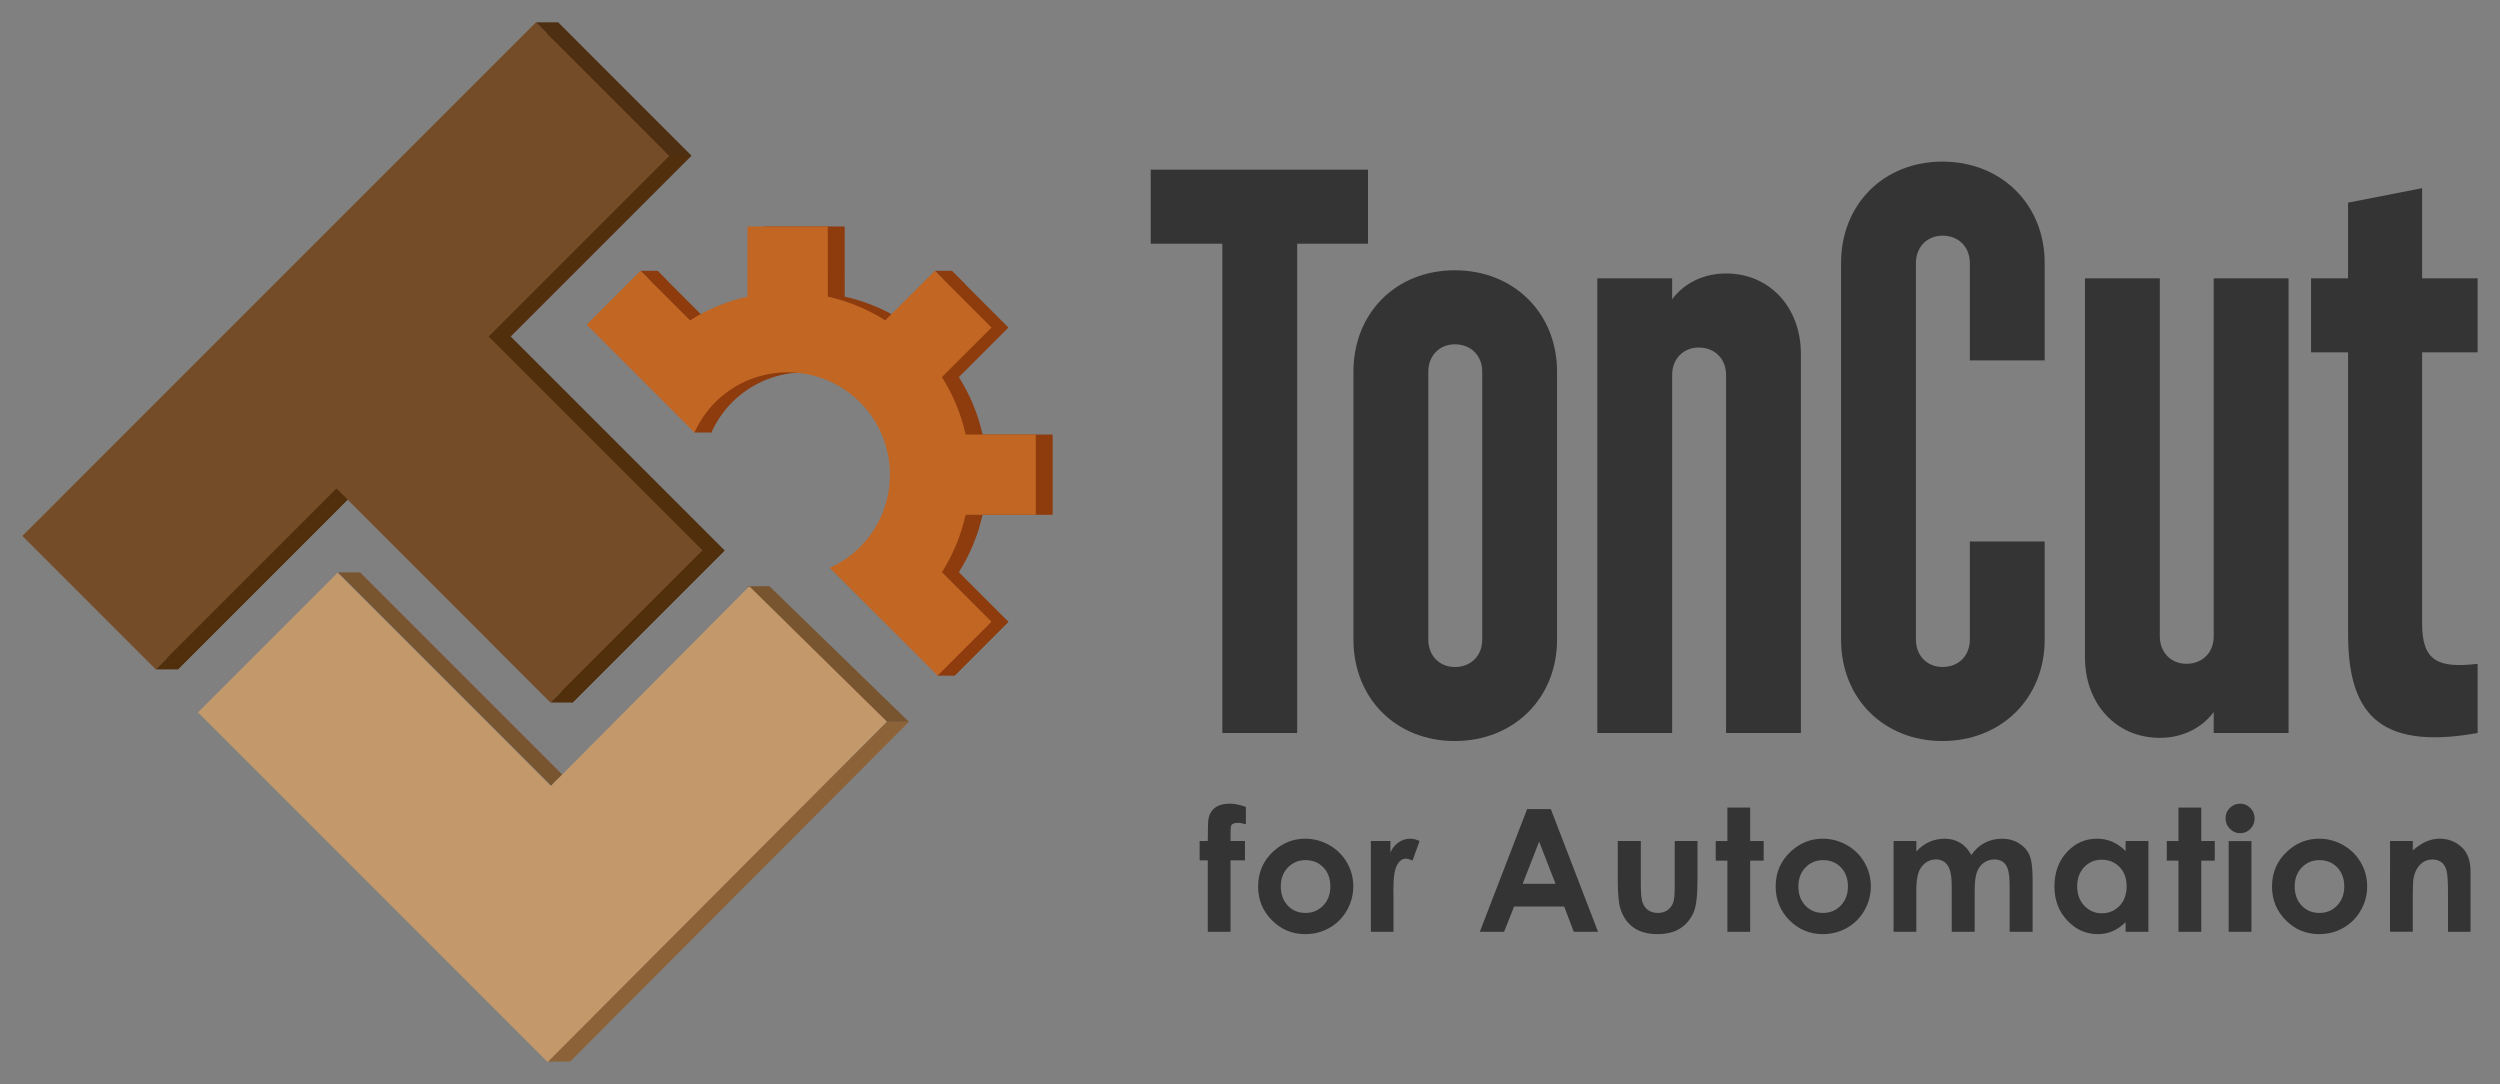 <svg enable-background="new 0 0 223.688 97.027" version="1.1" viewBox="0 0 223.69 97.027" xml:space="preserve" xmlns="http://www.w3.org/2000/svg">

<rect x="0" y="0" width="223.69" height="97.027" fill="#808080" stroke="none"/>

<g transform="translate(-4.969,-6.621)"><g fill="#343434">
	<path d="m112.31 81.873h0.726c5e-3 -1.063 0.021-1.694 0.052-1.889 0.055-0.447 0.243-0.803 0.563-1.064 0.32-0.26 0.774-0.391 1.361-0.391 0.423 0 0.9 0.096 1.434 0.291v1.553c-0.293-0.086-0.534-0.127-0.726-0.127-0.237 0-0.413 0.049-0.521 0.148-0.079 0.074-0.119 0.229-0.119 0.463l-8e-3 1.016h1.292v1.726h-1.292v6.396h-2.037v-6.396h-0.726v-1.726z"/>
	<path d="m121.75 81.664c0.768 0 1.486 0.191 2.161 0.574 0.674 0.385 1.2 0.904 1.578 1.561 0.379 0.656 0.566 1.365 0.566 2.128 0 0.768-0.189 1.483-0.569 2.149-0.381 0.666-0.899 1.188-1.558 1.564-0.657 0.375-1.382 0.563-2.174 0.563-1.164 0-2.158-0.414-2.979-1.242-0.824-0.827-1.235-1.836-1.235-3.02 0-1.271 0.465-2.326 1.395-3.172 0.817-0.736 1.754-1.105 2.815-1.105zm0.033 1.918c-0.633 0-1.16 0.222-1.581 0.66-0.422 0.441-0.632 1.006-0.632 1.691 0 0.707 0.208 1.277 0.624 1.717 0.415 0.438 0.941 0.656 1.581 0.656 0.639 0 1.17-0.223 1.593-0.664 0.424-0.441 0.636-1.014 0.636-1.709 0-0.697-0.208-1.264-0.624-1.697-0.416-0.435-0.948-0.654-1.597-0.654z"/>
	<path d="m127.63 81.873h1.746v1.023c0.188-0.404 0.438-0.709 0.754-0.918 0.313-0.211 0.657-0.314 1.03-0.314 0.264 0 0.54 0.07 0.829 0.209l-0.636 1.754c-0.238-0.118-0.437-0.18-0.59-0.18-0.313 0-0.578 0.195-0.795 0.584-0.218 0.387-0.326 1.148-0.326 2.283l9e-3 0.396v3.283h-2.021v-8.12z"/>
	<path d="m141.61 79.014h2.12l4.225 10.979h-2.173l-0.858-2.262h-4.48l-0.894 2.262h-2.173l4.233-10.979zm1.075 2.912-1.473 3.771h2.938l-1.465-3.771z"/>
	<path d="m149.72 81.873h2.063v3.912c0 0.762 0.053 1.289 0.156 1.586 0.104 0.295 0.272 0.525 0.505 0.689 0.231 0.164 0.519 0.246 0.856 0.246 0.34 0 0.627-0.08 0.863-0.242 0.236-0.16 0.413-0.398 0.527-0.713 0.084-0.232 0.127-0.734 0.127-1.5v-3.979h2.038v3.44c0 1.418-0.111 2.39-0.336 2.91-0.273 0.64-0.678 1.127-1.211 1.467-0.53 0.343-1.209 0.513-2.028 0.513-0.892 0-1.611-0.199-2.161-0.597s-0.938-0.952-1.16-1.666c-0.159-0.491-0.239-1.389-0.239-2.688v-3.378z"/>
	<path d="m159.53 78.879h2.037v2.994h1.209v1.754h-1.209v6.367h-2.037v-6.367h-1.045v-1.754h1.045v-2.994z"/>
	<path d="m168.06 81.664c0.767 0 1.484 0.191 2.159 0.574 0.675 0.385 1.2 0.904 1.578 1.561 0.379 0.656 0.567 1.365 0.567 2.128 0 0.768-0.19 1.483-0.57 2.149-0.381 0.666-0.898 1.188-1.557 1.564-0.657 0.375-1.382 0.563-2.173 0.563-1.164 0-2.158-0.414-2.981-1.242-0.823-0.827-1.235-1.836-1.235-3.02 0-1.271 0.466-2.326 1.396-3.172 0.817-0.736 1.755-1.105 2.816-1.105zm0.033 1.918c-0.633 0-1.16 0.222-1.58 0.66-0.422 0.441-0.633 1.006-0.633 1.691 0 0.707 0.209 1.277 0.625 1.717 0.415 0.438 0.942 0.656 1.581 0.656 0.638 0 1.169-0.223 1.593-0.664 0.425-0.441 0.636-1.014 0.636-1.709 0-0.697-0.207-1.264-0.623-1.697-0.418-0.435-0.951-0.654-1.599-0.654z"/>
	<path d="m174.4 81.873h2.037v0.935c0.349-0.384 0.735-0.67 1.161-0.858 0.427-0.188 0.891-0.283 1.394-0.283 0.508 0 0.967 0.125 1.375 0.373 0.408 0.25 0.736 0.61 0.986 1.09 0.321-0.479 0.721-0.84 1.189-1.09 0.472-0.248 0.984-0.373 1.542-0.373 0.578 0 1.086 0.136 1.524 0.401 0.438 0.271 0.753 0.621 0.943 1.054 0.191 0.436 0.287 1.14 0.287 2.112v4.763h-2.053v-4.119c0-0.922-0.113-1.545-0.344-1.871-0.229-0.324-0.572-0.486-1.03-0.486-0.348 0-0.659 0.1-0.938 0.299-0.277 0.199-0.48 0.473-0.615 0.824s-0.201 0.914-0.201 1.689v3.664h-2.053v-3.935c0-0.728-0.055-1.252-0.161-1.578-0.107-0.325-0.269-0.567-0.482-0.729-0.215-0.157-0.474-0.237-0.776-0.237-0.341 0-0.647 0.101-0.925 0.303-0.276 0.201-0.483 0.482-0.621 0.847-0.137 0.365-0.206 0.938-0.206 1.718v3.612h-2.035l2e-3 -8.125z"/>
	<path d="m195.16 81.873h2.038v8.121h-2.038v-0.856c-0.396 0.377-0.797 0.649-1.197 0.815-0.397 0.168-0.832 0.25-1.301 0.25-1.049 0-1.956-0.406-2.723-1.221-0.765-0.813-1.146-1.824-1.146-3.033 0-1.254 0.37-2.281 1.11-3.084 0.74-0.801 1.641-1.201 2.697-1.201 0.488 0 0.944 0.092 1.373 0.275 0.429 0.186 0.821 0.461 1.187 0.83v-0.896zm-2.142 1.672c-0.631 0-1.152 0.224-1.568 0.668-0.417 0.445-0.625 1.019-0.625 1.714 0 0.702 0.212 1.278 0.636 1.731s0.946 0.68 1.566 0.68c0.64 0 1.17-0.223 1.592-0.668 0.422-0.444 0.633-1.028 0.633-1.752 0-0.705-0.211-1.276-0.633-1.717-0.424-0.437-0.957-0.656-1.601-0.656z"/>
	<path d="m199.89 78.879h2.039v2.994h1.209v1.754h-1.209v6.367h-2.039v-6.367h-1.045v-1.754h1.045v-2.994z"/>
	<path d="m205.4 78.529c0.355 0 0.663 0.129 0.919 0.389 0.256 0.259 0.384 0.572 0.384 0.939 0 0.363-0.127 0.674-0.38 0.93s-0.558 0.385-0.908 0.385c-0.361 0-0.671-0.131-0.927-0.393-0.257-0.262-0.384-0.578-0.384-0.951 0-0.358 0.127-0.664 0.38-0.918 0.254-0.254 0.559-0.381 0.916-0.381zm-1.018 3.344h2.037v8.121h-2.037v-8.121z"/>
	<path d="m212.47 81.664c0.768 0 1.485 0.191 2.16 0.574 0.674 0.385 1.2 0.904 1.578 1.561 0.379 0.656 0.566 1.365 0.566 2.128 0 0.768-0.189 1.483-0.569 2.149-0.381 0.666-0.899 1.188-1.558 1.564-0.656 0.375-1.382 0.563-2.173 0.563-1.164 0-2.157-0.414-2.98-1.242-0.824-0.827-1.235-1.836-1.235-3.02 0-1.271 0.465-2.326 1.396-3.172 0.817-0.736 1.753-1.105 2.815-1.105zm0.032 1.918c-0.633 0-1.159 0.222-1.581 0.66-0.422 0.441-0.632 1.006-0.632 1.691 0 0.707 0.208 1.277 0.624 1.717 0.416 0.438 0.943 0.656 1.582 0.656s1.169-0.223 1.592-0.664c0.424-0.441 0.637-1.014 0.637-1.709 0-0.697-0.209-1.264-0.625-1.697-0.416-0.435-0.95-0.654-1.597-0.654z"/>
	<path d="m218.82 81.873h2.038v0.832c0.462-0.389 0.88-0.66 1.256-0.813 0.375-0.152 0.759-0.229 1.15-0.229 0.806 0 1.488 0.28 2.051 0.844 0.472 0.479 0.708 1.186 0.708 2.119v5.367h-2.017v-3.558c0-0.969-0.043-1.61-0.131-1.931-0.087-0.317-0.238-0.561-0.453-0.729-0.218-0.166-0.483-0.25-0.802-0.25-0.412 0-0.767 0.139-1.063 0.414-0.295 0.277-0.5 0.658-0.613 1.145-0.061 0.254-0.089 0.804-0.089 1.648v3.258h-2.038l3e-3 -8.117z"/>


	<path d="m114.34 28.427h-6.409v-6.625h19.44v6.625h-6.337v43.779h-6.694v-43.779z"/>
	<path d="m126.07 39.875c0-5.256 3.815-9.071 9.071-9.071 5.259 0 9.146 3.815 9.146 9.071v23.979c0 5.256-3.888 9.072-9.146 9.072-5.256 0-9.071-3.816-9.071-9.072v-23.979zm9.073 26.428c1.44 0 2.449-1.009 2.449-2.448v-23.98c0-1.438-1.009-2.447-2.449-2.447-1.366 0-2.375 1.009-2.375 2.447v23.979c0 1.441 1.007 2.449 2.375 2.449z"/>
	<path d="m147.89 31.522h6.696v1.872c1.08-1.44 2.808-2.305 4.824-2.305 3.889 0 6.696 3.024 6.696 7.2v33.916h-6.696v-32.041c0-1.438-1.009-2.447-2.448-2.447-1.367 0-2.376 1.009-2.376 2.447v32.043h-6.696v-40.685z"/>
	<path d="m169.7 30.154c0-5.256 3.815-9.072 9.072-9.072 5.258 0 9.146 3.816 9.146 9.072v8.713h-6.696v-8.713c0-1.44-1.008-2.448-2.446-2.448-1.368 0-2.377 1.008-2.377 2.448v33.7c0 1.438 1.009 2.447 2.377 2.447 1.438 0 2.446-1.009 2.446-2.447v-8.786h6.696v8.786c0 5.256-3.888 9.071-9.146 9.071-5.257 0-9.072-3.815-9.072-9.071v-33.7z"/>
	<path d="m209.74 72.207h-6.696v-1.872c-1.08 1.439-2.81 2.306-4.823 2.306-3.89 0-6.697-3.023-6.697-7.201v-33.918h6.697v32.043c0 1.439 1.008 2.449 2.375 2.449 1.44 0 2.448-1.01 2.448-2.449v-32.043h6.696v40.685z"/>
	<path d="m221.69 23.458v8.064h4.968v6.625h-4.968v24.267c0 3.313 1.366 4.032 4.968 3.602v6.191c-9.218 1.655-11.593-2.16-11.593-8.929v-25.131h-3.313v-6.625h3.313v-6.77l6.625-1.294z"/>


	</g>
		
			
				<linearGradient id="path93_1_" x1="604.19" x2="605.73" y1="765.54" y2="723.64" gradientTransform="translate(-566.97 -685.62)" gradientUnits="userSpaceOnUse">
				<stop stop-color="#fff" offset="0"/>
				<stop stop-color="#fff" stop-opacity=".91" offset=".09"/>
				<stop stop-color="#fff" stop-opacity="0" offset="1"/>
			</linearGradient>
			<path d="m67.832 55.873-19.141-19.141 16.171-16.17-11.941-11.941-17.258 17.258-11.438 11.436-15.743 15.742c4.295 2.409 9.92 5.021 16.788 7.093l9.81-9.807 13.618 13.618c3.594 0.123 7.362 0.052 11.306-0.261l6.862-6.861 0.966-0.966z" enable-background="new    " fill="url(#path93_1_)" opacity=".4"/>
			<polygon points="26.201 37.315 8.943 54.573 20.884 66.516 37.053 50.344 56.195 69.484 69.809 55.873 50.667 36.732 66.835 20.563 54.894 8.621 37.639 25.879" fill="#512F0C"/>
			<polygon points="24.225 37.315 6.969 54.573 18.909 66.516 35.08 50.344 54.222 69.484 67.832 55.873 48.691 36.732 64.862 20.563 52.921 8.621 35.663 25.879" fill="#754C28"/>
			<polygon points="86.297 71.206 84.321 71.206 53.894 101.61 55.979 101.61" fill="#8C6239"/>
			<polygon points="86.297 71.206 84.321 71.206 71.838 59.072 73.812 59.072" fill="#79552F"/>
			<polygon points="36.066 51.33 35.08 50.344 18.909 66.516 20.884 66.516" fill="#512F0C"/>
			<polygon points="55.277 75.927 54.29 76.914 35.211 57.834 37.186 57.834" fill="#79552F"/>
			<polygon points="66.835 20.563 64.862 20.563 52.921 8.621 54.894 8.621" fill="#4E2F11"/>
			<polygon points="69.809 55.873 67.832 55.873 54.222 69.484 56.195 69.484" fill="#512F0C"/>
			<polygon points="35.173 57.871 22.685 70.361 53.97 101.65 84.321 71.188 72.016 59.08 54.252 76.951" fill="#C3996B"/>
		
	
	<g fill="#8E3B0D">
		<path d="m95.201 35.929-5.078-5.078-4.433 4.431c-1.604-1.012-3.344-1.719-5.14-2.123l-1e-3 -6.274h-7.182v6.274c-1.796 0.402-3.538 1.111-5.142 2.123l-4.433-4.431-4.822 4.821 9.651 9.65c0.442-0.979 1.055-1.903 1.859-2.708 3.569-3.57 9.382-3.57 12.951 0s3.569 9.383 0 12.954c-0.806 0.804-1.726 1.417-2.708 1.858l9.651 9.649 4.823-4.824-4.433-4.433c1.014-1.6 1.72-3.34 2.121-5.137h6.275v-7.181h-6.275c-0.401-1.797-1.107-3.537-2.122-5.139l4.438-4.432z"/>
		<polyline points="88.609 30.851 90.123 30.851 91.307 32.035 90.269 32.511"/>
		<polyline points="62.28 30.851 63.794 30.851 64.679 31.736 64.151 32.722"/>
		<polyline points="67.109 45.323 68.623 45.323 68.332 43.5 66.732 43.433"/>
		<polyline points="88.863 67.077 90.377 67.077 95.2 62.253 93.607 62.253 89.842 63.328"/>
	</g>
	<path d="m93.687 35.929-5.077-5.078-4.434 4.431c-1.603-1.012-3.343-1.719-5.139-2.123l-1e-3 -6.274h-7.183v6.274c-1.796 0.402-3.537 1.111-5.141 2.123l-4.433-4.431-4.822 4.821 9.651 9.65c0.441-0.979 1.055-1.903 1.858-2.708 3.57-3.57 9.382-3.57 12.952 0 3.569 3.57 3.569 9.383 0 12.954-0.806 0.804-1.726 1.417-2.708 1.858l9.651 9.649 4.822-4.824-4.432-4.433c1.013-1.6 1.719-3.34 2.121-5.137h6.275v-7.181h-6.275c-0.402-1.797-1.108-3.537-2.122-5.139l4.437-4.432z" fill="#C16623"/>
</g>
</svg>
